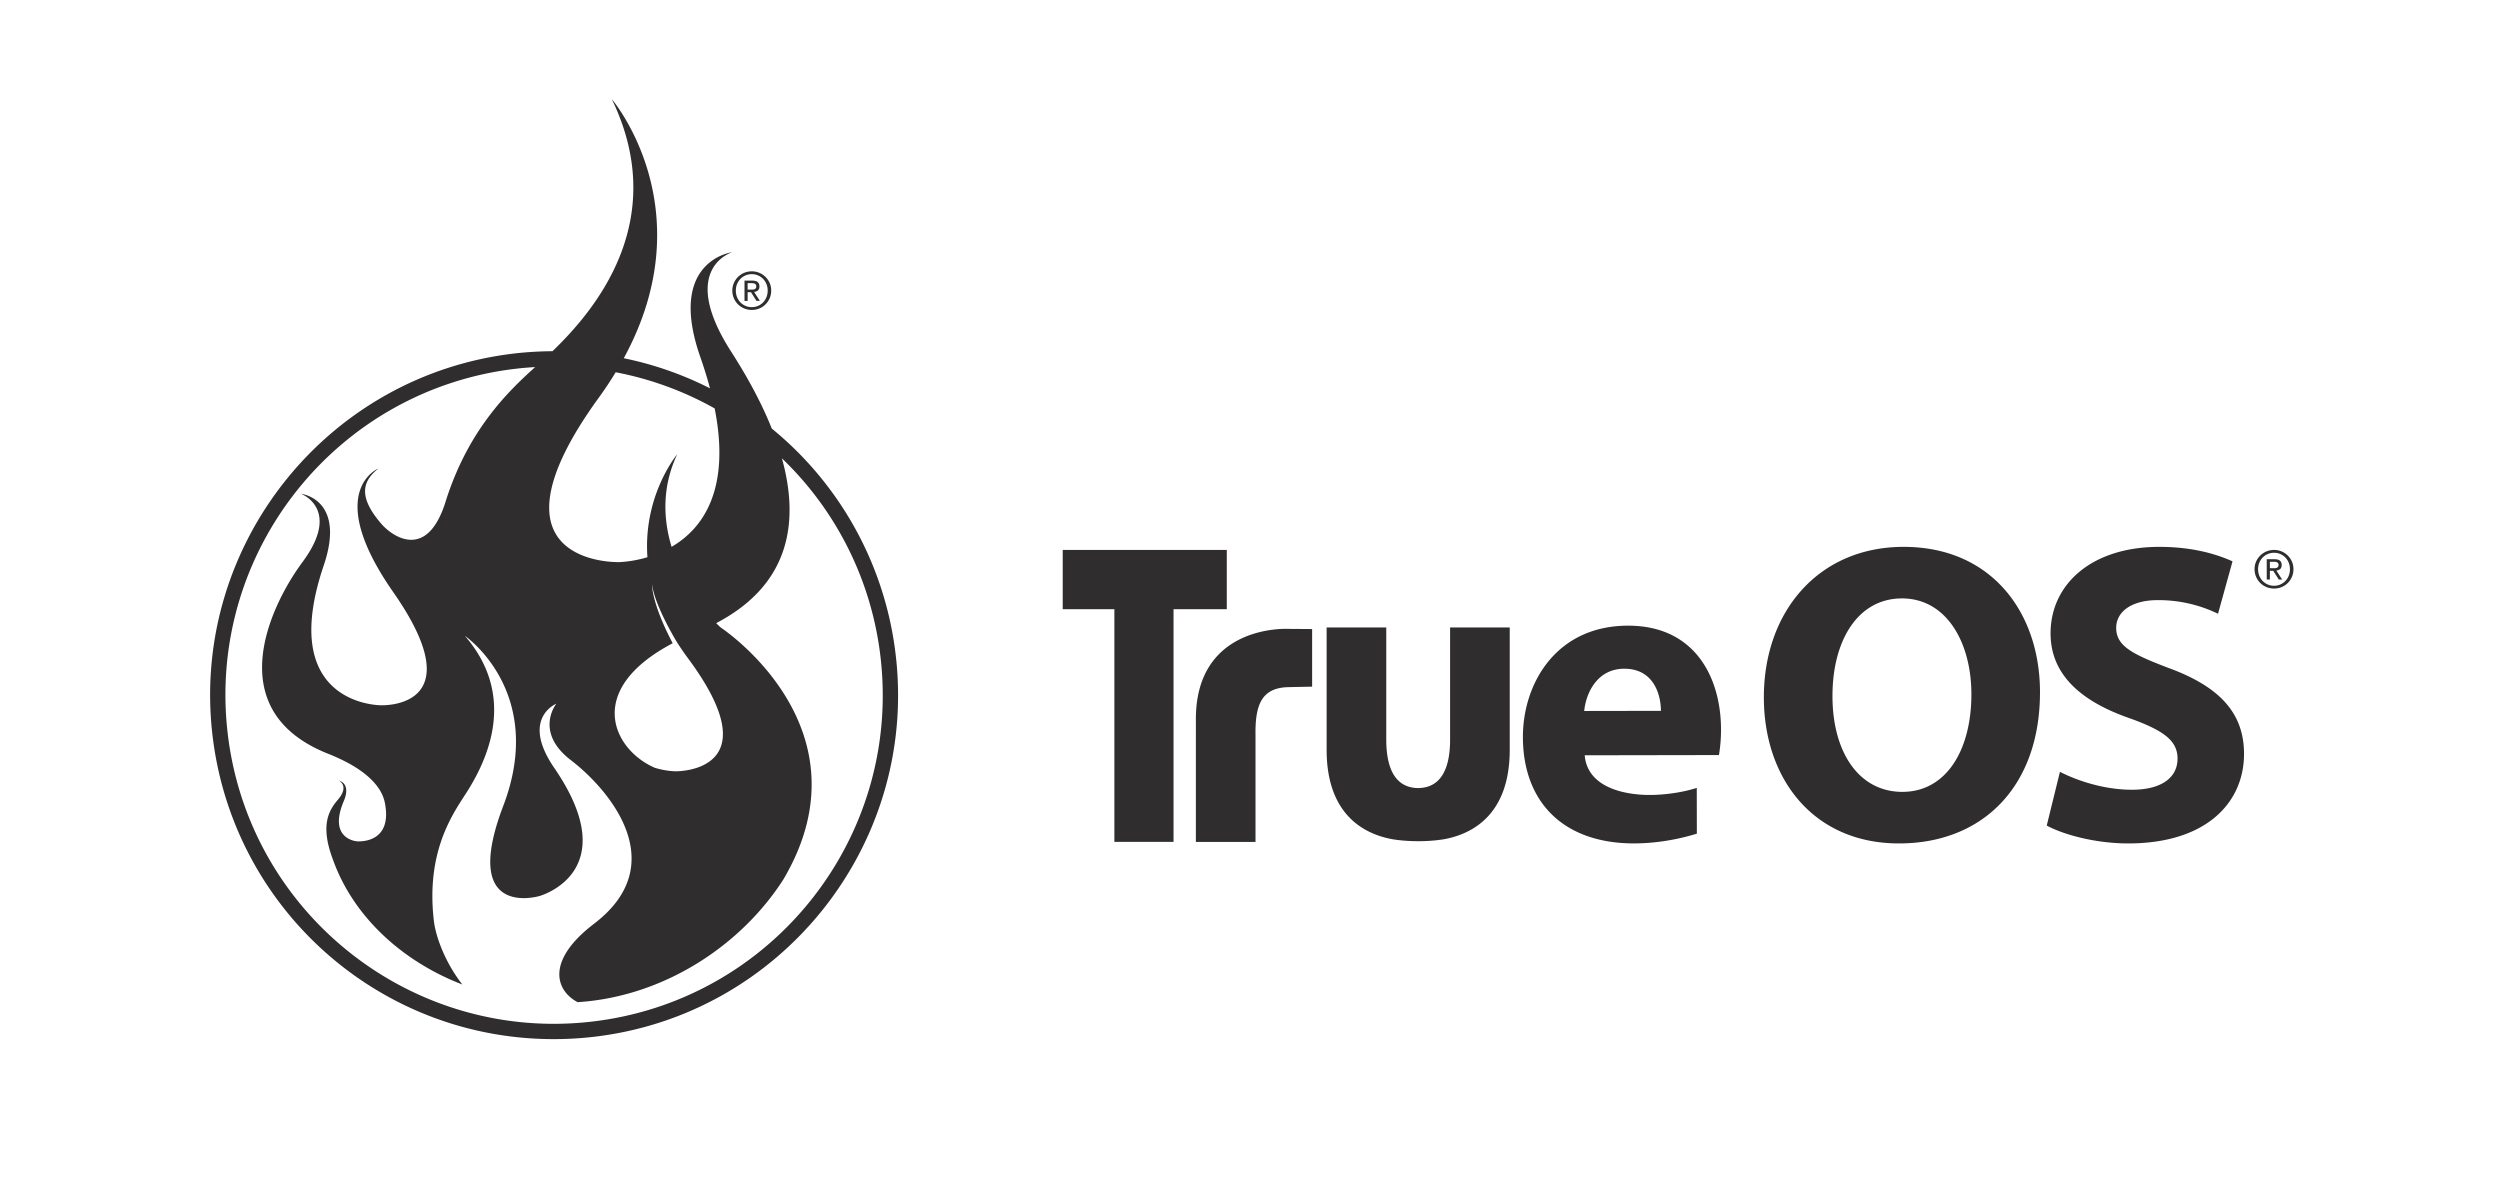<?xml version="1.0" encoding="UTF-8"?> <svg xmlns="http://www.w3.org/2000/svg" width="960.686" height="458.88" viewBox="0 0 254.182 121.412"><path fill="none" d="M0 0h254.182v121.412H0z"></path><g fill="#2f2d2e"><path d="M113.302 61.936h-5.253v-6.023h16.682v6.023h-5.414v23.656h-6.015V61.936M168.87 72.273c-.004-1.603-.701-4.287-3.734-4.282-2.773.005-3.895 2.52-4.065 4.296zm-7.748 4.52c.223 2.729 2.915 3.86 5.987 4.019 1.492.076 3.63-.137 5.406-.704l.008 4.652c-1.071.335-3.499.986-6.36.992-7.19.013-11.314-4.182-11.325-10.81-.01-5.373 3.315-11.314 10.68-11.328 6.845-.012 9.455 5.313 9.463 10.555a15.734 15.734 0 01-.21 2.6l-13.65.024M186.312 70.764c0 5.718 2.686 9.747 7.105 9.747 4.462 0 7.02-4.245 7.02-9.92 0-5.243-2.514-9.749-7.062-9.749-4.463 0-7.063 4.246-7.063 9.922zm21.1-.39c0 9.575-5.807 15.38-14.341 15.38-8.665 0-13.734-6.542-13.734-14.86 0-8.752 5.59-15.293 14.21-15.293 8.968 0 13.865 6.715 13.865 14.773M209.44 78.475c1.777.91 4.506 1.82 7.322 1.82 3.033 0 4.635-1.257 4.635-3.163 0-1.82-1.386-2.86-4.895-4.115-4.852-1.69-8.015-4.376-8.015-8.622 0-4.983 4.16-8.794 11.048-8.794 3.292 0 5.718.692 7.452 1.472l-1.474 5.329a13.883 13.883 0 00-6.108-1.386c-2.86 0-4.246 1.3-4.246 2.816 0 1.863 1.646 2.686 5.415 4.116 5.156 1.906 7.583 4.592 7.583 8.708 0 4.895-3.77 9.098-11.785 9.098-3.336 0-6.628-.91-8.274-1.82l1.342-5.459M146.745 85.339c2.779-.486 6.754-2.358 6.754-9.108V63.797h-6.063V75.19c0 3.054-.984 4.91-3.246 4.936-2.26-.025-3.245-1.882-3.245-4.936V63.797h-6.063V76.23c0 6.75 3.975 8.622 6.754 9.108 0 0 2.388.425 5.11 0"></path><path d="M133.408 69.813l-2.465.052c-2.728.082-3.342 1.88-3.292 4.939v10.798h-6.063V73.168c-.028-9.758 9.393-9.228 9.393-9.228l2.427.017v5.856M229.71 57.211c.081-.203.196-.379.342-.528a1.61 1.61 0 011.159-.48c.227 0 .44.042.635.128.197.086.367.203.513.352.145.149.26.325.342.528.082.203.123.422.123.657 0 .242-.04.465-.123.67a1.594 1.594 0 01-.854.888 1.567 1.567 0 01-.636.13 1.603 1.603 0 01-1.16-.485 1.62 1.62 0 01-.341-.533 1.794 1.794 0 01-.124-.67c0-.235.042-.454.124-.657zm.105 2.068c.18.177.39.314.63.413.24.097.496.147.766.147s.523-.05.762-.147a1.93 1.93 0 001.051-1.038c.106-.24.157-.502.157-.786 0-.277-.051-.535-.157-.772a1.982 1.982 0 00-.426-.62 1.96 1.96 0 00-1.387-.562c-.27 0-.525.049-.765.148a1.96 1.96 0 00-1.059 1.033 1.876 1.876 0 00-.159.773c0 .284.053.546.16.786.104.24.247.448.427.625"></path><path d="M230.786 57.118h.425c.053 0 .107.004.162.012a.448.448 0 01.147.044.274.274 0 01.103.095c.028.041.041.096.041.166a.342.342 0 01-.045.19.272.272 0 01-.12.102.509.509 0 01-.172.04 2.879 2.879 0 01-.206.006h-.335zm0 .915h.34l.562.887h.344l-.59-.91a.7.7 0 00.386-.154c.105-.086.157-.223.157-.408 0-.198-.06-.346-.178-.443-.117-.098-.3-.147-.544-.147h-.797v2.062h.32v-.887M60.025 103.886c-1.252.14-2.498.208-3.73.208-16.801 0-31.27-12.64-33.168-29.728-2.037-18.34 11.18-34.86 29.52-36.898.59-.065 1.178-.112 1.764-.146-2.754 2.482-6.78 6.36-9.078 13.587-1.881 6.185-5.46 3.622-6.55 2.364-2.542-2.934-1.785-4.46-.306-5.643 0 0-5.672 2.295 1.51 12.581 8.331 11.933-1.259 11.495-1.259 11.495s-10.65.054-5.815-14.212c2.297-6.779-2.31-7.289-2.31-7.289s4.154 1.544.154 6.94c-3.307 4.462-8.422 15.122 2.61 19.495 3.842 1.523 5.45 3.346 5.763 4.992.839 4.263-2.847 3.907-2.847 3.907s-2.975-.204-1.332-4.087c.78-1.846-.496-2.083-.496-2.083s1.11.526-.1 1.94c-.934 1.094-1.825 2.609-.5 6.106 2.01 5.626 6.854 10.254 13.15 12.684-1.79-2.296-2.71-4.917-2.892-6.456-.889-7.577 2.338-11.423 3.587-13.49 1.7-2.81 4.96-9.286-.439-15.507 0 0 8.33 5.686 3.904 17.297-4.426 11.61 3.694 9.156 3.694 9.156s8.766-2.421 1.49-13.026c-3.456-5.04.213-6.525.213-6.525s-2.285 2.857 1.48 5.74c3.764 2.882 10.42 10.478 2.365 16.625-5.01 3.823-3.86 6.843-1.676 7.981 8.884-.573 16.693-5.874 20.92-12.486 9.105-15.429-6.367-25.602-6.367-25.602a6.426 6.426 0 01-.463-.452c7.815-4.08 8.358-10.72 6.677-16.756a33.274 33.274 0 0110.047 20.39c2.038 18.342-11.179 34.86-29.52 36.898zm6.27-44.48c.253 2.145 2.484 5.807 2.484 5.807.352.564.74 1.134 1.168 1.71 8.675 11.685-1.26 11.496-1.26 11.496s-.926.005-2.11-.356c-4.213-1.82-7.24-7.897 1.817-12.663-2.184-4.15-2.1-5.995-2.1-5.995zm6.367-17.88c1.664 8.39-1.297 12.275-4.38 14.074-.844-2.797-1.004-6.066.574-9.416 0 0-3.48 4.156-3.029 10.47-1.64.49-2.904.497-2.904.497s-14.504.423-2.007-16.768a37.26 37.26 0 001.681-2.535 33.281 33.281 0 0110.065 3.677zm18.432 25.29A34.916 34.916 0 0078.47 43.574c-1.24-3.103-2.88-5.872-4.12-7.802-5.477-8.52.124-10.137.124-10.137s-6.721.813-3.267 10.677c.39 1.115.715 2.17.98 3.17a34.713 34.713 0 00-8.767-3.06c8.29-15.2-1.214-26.34-1.214-26.34 6.044 12.506-1.915 21.653-6.033 25.627a35.487 35.487 0 00-3.698.211C33.31 38.05 19.45 55.373 21.58 74.538c1.97 17.738 16.895 31.113 34.716 31.113a35.61 35.61 0 003.902-.216c19.166-2.129 33.026-19.453 30.897-38.619"></path><path d="M74.938 28.884c.082-.203.197-.38.342-.529a1.603 1.603 0 011.159-.48c.227 0 .44.043.635.129.197.085.367.203.513.351.146.15.26.326.342.529.082.204.123.422.123.657 0 .242-.04.465-.123.67a1.634 1.634 0 01-.342.533 1.585 1.585 0 01-1.148.484 1.602 1.602 0 01-1.159-.484 1.63 1.63 0 01-.342-.533 1.792 1.792 0 01-.123-.67c0-.235.04-.453.123-.657zm-.322 1.442a1.943 1.943 0 001.058 1.038c.24.098.495.148.765.148s.524-.05.762-.147c.238-.099.446-.236.625-.413.178-.177.32-.385.426-.626.106-.24.158-.501.158-.785 0-.277-.052-.534-.158-.772a1.973 1.973 0 00-1.813-1.182 1.993 1.993 0 00-1.396.562 1.952 1.952 0 00-.586 1.392c0 .284.053.545.159.785"></path><path d="M76.014 28.79h.426c.053 0 .107.004.161.013a.453.453 0 01.147.044.273.273 0 01.104.095c.027.041.04.096.04.166 0 .08-.015.145-.045.19a.27.27 0 01-.12.102.517.517 0 01-.172.04 3.075 3.075 0 01-.206.006h-.335zm0 .916h.34l.562.887h.344l-.59-.91a.699.699 0 00.387-.154c.104-.086.156-.222.156-.408 0-.198-.06-.346-.177-.443-.117-.098-.3-.147-.545-.147h-.796v2.062h.32v-.887"></path></g></svg> 